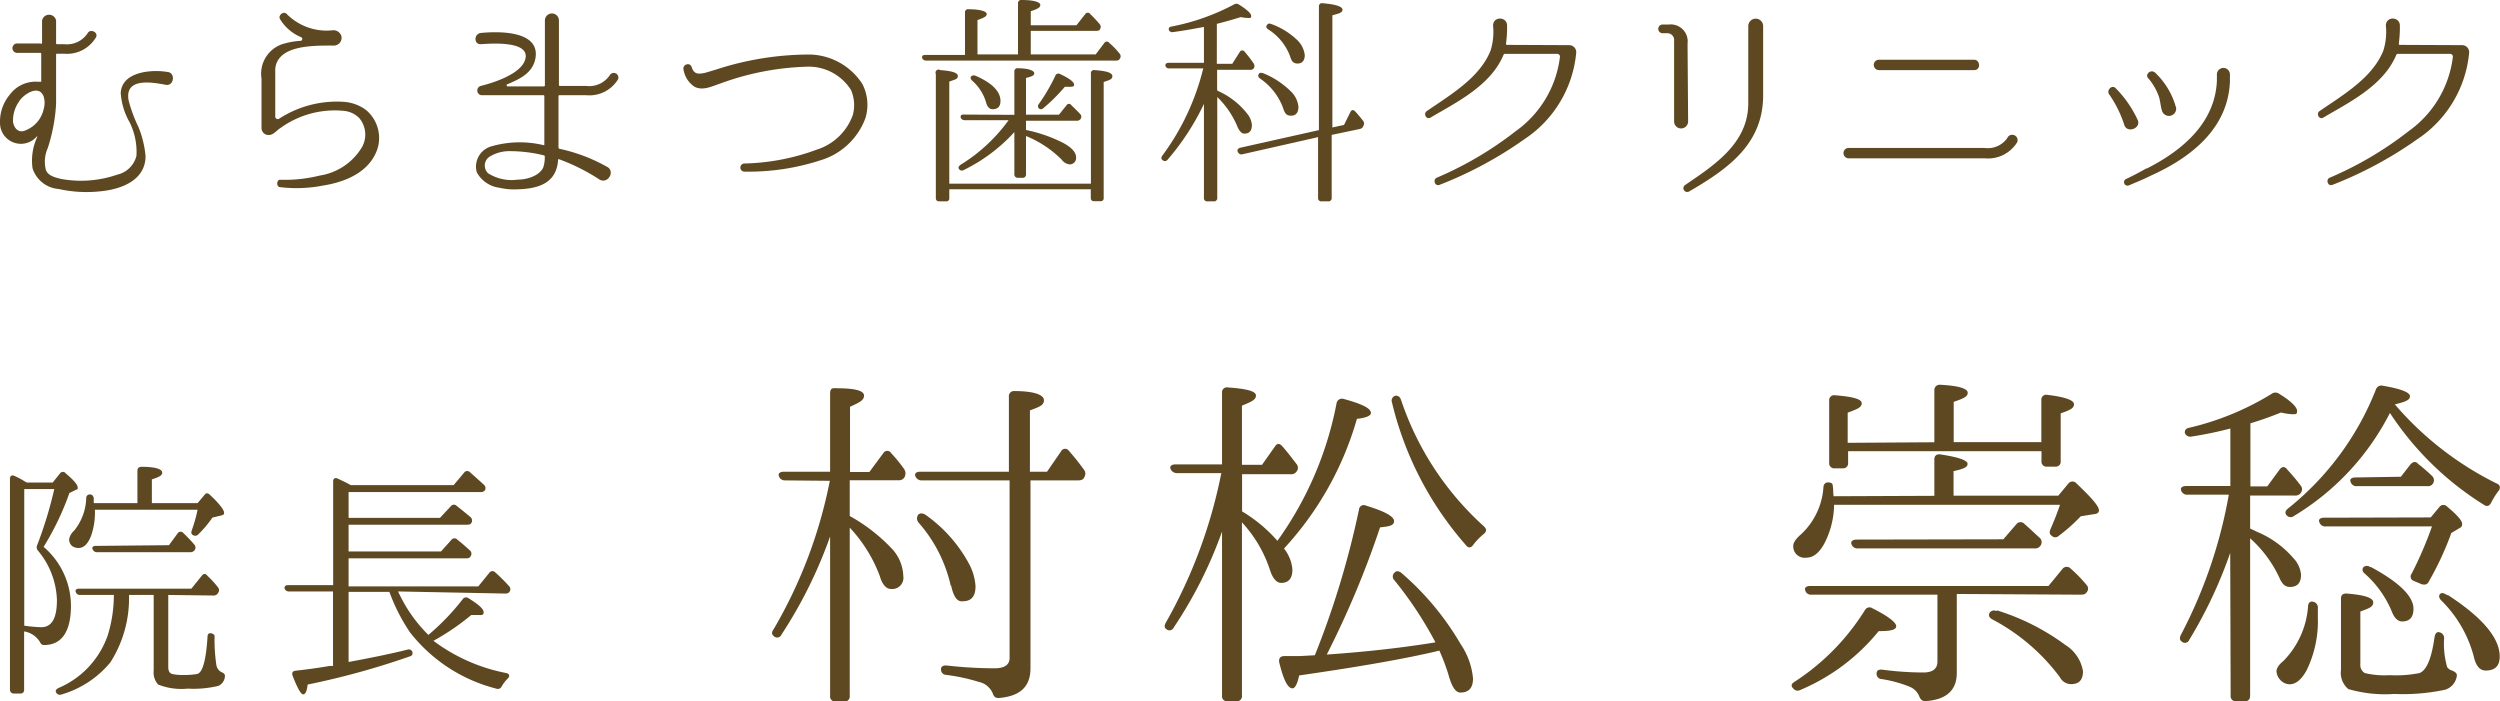 <svg xmlns="http://www.w3.org/2000/svg" viewBox="0 0 178.29 50.01"><defs><style>.cls-1{fill:#5e4821;}</style></defs><title>doctor_name</title><g id="レイヤー_2" data-name="レイヤー 2"><g id="contents"><path class="cls-1" d="M11.83,6.05c-1-.19-2.95-.53-2.66,1.1a10.09,10.09,0,0,0,.7,1.9,7.21,7.21,0,0,1,.51,2.08c0,1.74-1.75,2.37-3.19,2.51a9.18,9.18,0,0,1-3-.16A2.13,2.13,0,0,1,2.32,12a4,4,0,0,1,.34-2.24s0-.08-.06,0A1.49,1.49,0,0,1,0,8.76a3,3,0,0,1,.69-2,2.29,2.29,0,0,1,2-.93l.19,0s.06,0,.06,0v-2a.07.07,0,0,0-.06-.06H1.17a.34.34,0,0,1,0-.67H2.9A.06.06,0,0,0,3,3.09V1.46a.51.51,0,0,1,1,0V3.09s0,.06.06.06h.51A1.77,1.77,0,0,0,6.23,2.4c.18-.4.82-.1.61.27A2.4,2.4,0,0,1,4.56,3.83H4.05A.06.06,0,0,0,4,3.89V7.41a12.37,12.37,0,0,1-.59,3.14,2.4,2.4,0,0,0-.13,1.6c.18.4.67.51,1.07.61a7.93,7.93,0,0,0,4-.3,1.84,1.84,0,0,0,1.38-1.34,4.77,4.77,0,0,0-.48-2.39,4.85,4.85,0,0,1-.64-2.1c.08-1.55,2.26-1.68,3.31-1.5C12.54,5.16,12.42,6.15,11.83,6.05Zm-8.76.74c-.38-.77-1.47,0-1.73.48A2.32,2.32,0,0,0,.93,8.69c.06.4.32.75.74.66A2.12,2.12,0,0,0,3.12,7.76,1.54,1.54,0,0,0,3.08,6.79Z"/><path class="cls-1" d="M26.76,11C26.1,12.36,24.55,13,23,13.24a9.82,9.82,0,0,1-3,.11h0c-.34,0-.27-.58,0-.53a10.21,10.21,0,0,0,2.8-.3,4.27,4.27,0,0,0,3-2,1.83,1.83,0,0,0-.18-2.1,1.78,1.78,0,0,0-1.06-.51A6.61,6.61,0,0,0,20,9.13c-.26.16-.51.51-.85.5a.5.5,0,0,1-.5-.5V5.6a2.22,2.22,0,0,1,1.65-2.5,5.35,5.35,0,0,1,1.17-.19.14.14,0,0,0,0-.26A3.17,3.17,0,0,1,20,1.41c-.24-.3.24-.67.46-.4a4,4,0,0,0,3.25,1.15.59.59,0,0,1,.64.43.55.55,0,0,1-.54.66c-1.44,0-4-.06-4.18,1.65l0,3.43a.18.18,0,0,0,.27.14,7.56,7.56,0,0,1,4.72-1.2,3,3,0,0,1,1.49.58,2.61,2.61,0,0,1,.9,2.37A2.58,2.58,0,0,1,26.76,11Z"/><path class="cls-1" d="M39.91,6.79a.07.07,0,0,0-.08.06v3.68a.11.11,0,0,0,.06.08,12,12,0,0,1,3.39,1.28c.61.3.11,1.23-.5.93a14.25,14.25,0,0,0-2.9-1.46s-.08,0-.08,0a2.33,2.33,0,0,1-.22.94c-.48,1-1.7,1.17-2.63,1.2a4.62,4.62,0,0,1-1.33-.11A2.14,2.14,0,0,1,34,12.28,1.5,1.5,0,0,1,35,10.45a7.26,7.26,0,0,1,3.76-.1s.06,0,.06,0V6.85a.07.07,0,0,0-.06-.06H34.32a.34.34,0,0,1,0-.67c.83-.21,3.06-.88,3.17-2.06s-2.66-.94-3.19-.91-.51-.75,0-.8c1.12-.11,4.21-.22,3.89,1.78C38,5.25,37,5.65,36.21,6a.08.08,0,0,0,0,.16H38.8a.07.07,0,0,0,.06-.06V1.46a.48.48,0,1,1,1,0V6.07a.07.07,0,0,0,.08.06h1.87a1.77,1.77,0,0,0,1.68-.77.33.33,0,0,1,.59.29,2.39,2.39,0,0,1-2.27,1.14Zm-1.06,4.37s0-.08-.06-.08a10.12,10.12,0,0,0-2.42-.3,2.64,2.64,0,0,0-1.36.34.76.76,0,0,0-.21,1.23,3.13,3.13,0,0,0,2.13.46c.64,0,1.52-.26,1.81-.86A2.26,2.26,0,0,0,38.85,11.16Z"/><path class="cls-1" d="M61.72,8.42a4.91,4.91,0,0,1-3.17,3,16.56,16.56,0,0,1-5.46.82h0a.29.29,0,0,1,0-.58,15.8,15.8,0,0,0,5.19-1,4,4,0,0,0,2.54-2.46,2.69,2.69,0,0,0-.13-1.78,3.56,3.56,0,0,0-3.23-1.66,19.38,19.38,0,0,0-6.1,1.2c-.58.19-1.25.54-1.84.22a1.8,1.8,0,0,1-.77-1.2c-.11-.38.46-.58.58-.19s.35.53.8.43c.11,0,.43-.11.94-.26a21.51,21.51,0,0,1,6.43-1.07,4.58,4.58,0,0,1,4,2.1A3.24,3.24,0,0,1,61.72,8.42Z"/><path class="cls-1" d="M73.51,3.88h4.63l.62-.82a.21.21,0,0,1,.35,0,5.84,5.84,0,0,1,.75.78.29.29,0,0,1,0,.35.26.26,0,0,1-.26.13H66.05a.29.29,0,0,1-.29-.19c0-.13,0-.21.24-.21h2.82V.9a.22.22,0,0,1,.27-.24c.85,0,1.28.16,1.28.34s-.21.27-.66.43V3.88H72.6V.24A.22.22,0,0,1,72.85,0c.91,0,1.34.16,1.34.35S74,.64,73.51.8v1h3.26L77.4,1a.21.21,0,0,1,.35,0,9.91,9.91,0,0,1,.69.74.29.29,0,0,1,0,.35c0,.08-.13.11-.27.11H73.51ZM67.7,13.5v.62a.21.21,0,0,1-.24.24H67c-.18,0-.26-.08-.26-.24V5.28A.22.22,0,0,1,67.06,5c.83.06,1.25.19,1.25.42s-.19.24-.61.4V13.1H77.8V5.25A.22.22,0,0,1,78.07,5c.85.06,1.26.19,1.26.43s-.21.27-.62.42v8.26a.21.21,0,0,1-.24.24h-.42c-.18,0-.26-.08-.26-.24V13.5Zm4.64-5.31V5.11a.22.22,0,0,1,.27-.24c.77,0,1.15.18,1.15.35s-.19.24-.59.34V8.18h2.35l.54-.67a.2.2,0,0,1,.35,0c.19.18.42.4.64.64a.27.27,0,0,1,0,.35.3.3,0,0,1-.26.11H73.17v.66a10.52,10.52,0,0,1,2.51.85c.72.35,1.06.74,1.06,1.09a.45.45,0,0,1-.5.51.84.84,0,0,1-.53-.34,7.67,7.67,0,0,0-2.54-1.68v2.72a.23.23,0,0,1-.26.26H72.6a.24.24,0,0,1-.26-.26v-3a12,12,0,0,1-3.62,2.71.24.24,0,0,1-.34-.1c-.06-.08,0-.18.11-.27a11.9,11.9,0,0,0,3.44-3.19H68.8a.29.29,0,0,1-.29-.19c0-.13,0-.21.22-.21ZM69.59,5.41c1.17.51,1.76,1.12,1.76,1.79,0,.38-.18.59-.56.59-.22,0-.37-.16-.46-.46a3.28,3.28,0,0,0-1-1.58c-.11-.11-.14-.21-.08-.29S69.44,5.35,69.59,5.41Zm4.5,2a13.19,13.19,0,0,0,1.17-2,.23.23,0,0,1,.34-.13c.69.32,1,.58,1,.75s-.13.16-.42.16l-.24,0a12.84,12.84,0,0,1-1.55,1.54.22.22,0,0,1-.3,0C74,7.64,74,7.54,74.09,7.4Z"/><path class="cls-1" d="M85.86,7.41a17.68,17.68,0,0,1-2.61,4,.24.24,0,0,1-.35,0c-.1-.08-.1-.19,0-.32a17.33,17.33,0,0,0,2.91-6.21H83.38a.25.25,0,0,1-.27-.21q0-.19.24-.19h2.51V1.92c-.74.14-1.46.27-2.21.37a.27.27,0,0,1-.3-.16c0-.11,0-.21.21-.24A15.82,15.82,0,0,0,88,.32a.32.32,0,0,1,.35,0c.59.37.88.64.88.82s-.1.14-.27.14a3.1,3.1,0,0,1-.48-.06c-.5.16-1.06.32-1.7.48V4.55h1.1l.54-.85a.2.2,0,0,1,.35,0,8.69,8.69,0,0,1,.64.83.32.32,0,0,1,0,.35.3.3,0,0,1-.26.1H86.8V6.44a1.17,1.17,0,0,0,.24.13,5.43,5.43,0,0,1,1.89,1.52,1.47,1.47,0,0,1,.35.82c0,.42-.18.62-.54.62-.21,0-.38-.21-.54-.61a6.26,6.26,0,0,0-1.39-2V14.1a.23.23,0,0,1-.26.26h-.43a.23.23,0,0,1-.26-.26Zm8.2,1.87V.47a.22.22,0,0,1,.27-.24c.94.08,1.41.24,1.41.46s-.24.27-.72.4v8l.83-.18L96.3,8c.08-.18.21-.19.34-.06s.42.48.59.7a.33.33,0,0,1,0,.34.33.33,0,0,1-.26.22l-2,.42V14.1a.23.23,0,0,1-.26.26h-.45a.23.23,0,0,1-.26-.26V9.78L88.61,11a.27.27,0,0,1-.32-.14v0c-.1-.16,0-.27.14-.32Zm-4-4.07a6,6,0,0,1,2,1.31,1.75,1.75,0,0,1,.54,1.09c0,.43-.18.64-.53.64s-.45-.19-.58-.59A4.38,4.38,0,0,0,89.86,5.6c-.13-.1-.16-.19-.1-.3S89.91,5.17,90.07,5.22Zm.54-3.52a5.26,5.26,0,0,1,1.83,1.09,1.78,1.78,0,0,1,.62,1.14c0,.4-.18.61-.51.61S92.1,4.34,92,4a3.87,3.87,0,0,0-1.55-1.9c-.14-.1-.18-.19-.11-.29S90.45,1.65,90.61,1.7Z"/><path class="cls-1" d="M111.91,3.22a.5.5,0,0,1,.5.53v0a8.3,8.3,0,0,1-3.67,6.16,28.07,28.07,0,0,1-6.07,3.27c-.32.14-.51-.35-.22-.5a25.13,25.13,0,0,0,5.65-3.33,7.62,7.62,0,0,0,3.15-5.3.2.2,0,0,0-.19-.21h-3.73a.11.11,0,0,0-.1.06c-.91,2.21-3.39,3.41-5.2,4.48-.3.19-.54-.26-.29-.45,1.78-1.22,3.79-2.4,4.56-4.32a4.45,4.45,0,0,0,.18-1.78c0-.69,1-.66,1,0a9,9,0,0,1-.08,1.31.07.07,0,0,0,.06.06Z"/><path class="cls-1" d="M120.39,8.66a.5.5,0,1,1-1,0V2.9a.48.48,0,0,0-.45-.53h-.37a.31.31,0,0,1,0-.62H119a1.21,1.21,0,0,1,1.35,1.36Zm5.35-1.86c0,3.46-2.48,5.23-5.27,6.85a.27.27,0,0,1-.29-.46c2.16-1.46,4.47-3,4.5-5.78V1.86a.53.53,0,0,1,1.06,0Z"/><path class="cls-1" d="M131.84,11.29a.37.37,0,0,1,0-.74h9.68a1.7,1.7,0,0,0,1.63-.7.38.38,0,0,1,.71.29,2.44,2.44,0,0,1-2.32,1.15ZM134,5a.37.37,0,0,1,0-.74h6.79c.43,0,.5.74,0,.74Z"/><path class="cls-1" d="M152.44,8.53c.3.59-.69,1-.93.42a8.26,8.26,0,0,0-1.07-2.19c-.26-.29.16-.75.43-.48A7.84,7.84,0,0,1,152.44,8.53Zm.66,3.49c2.46-1.25,4.85-3.19,5-6.23,0,0,0-.26,0-.48a.46.46,0,0,1,.93,0c0,.21,0,.51,0,.51-.14,3.38-2.82,5.44-5.65,6.71-.51.26-1,.45-1.58.7a.25.25,0,0,1-.19-.46C152.21,12.5,153.09,12,153.09,12Zm2.08-4.4a.5.5,0,0,1-1,.26c-.1-.3-.1-.62-.22-1a4.12,4.12,0,0,0-.72-1.26c-.32-.27.1-.7.43-.46A5.34,5.34,0,0,1,155.17,7.62Z"/><path class="cls-1" d="M175.59,3.22a.5.5,0,0,1,.5.53v0a8.3,8.3,0,0,1-3.67,6.16,28.08,28.08,0,0,1-6.07,3.27c-.32.14-.51-.35-.22-.5a25.1,25.1,0,0,0,5.65-3.33,7.62,7.62,0,0,0,3.15-5.3.2.2,0,0,0-.19-.21H171a.11.11,0,0,0-.1.06c-.91,2.21-3.39,3.41-5.2,4.48-.3.19-.54-.26-.29-.45,1.78-1.22,3.79-2.4,4.56-4.32a4.43,4.43,0,0,0,.18-1.78c0-.69,1-.66,1,0a9,9,0,0,1-.08,1.31.07.07,0,0,0,.06.06Z"/><path class="cls-1" d="M5.06,43.2C5.06,45,4.43,46,3.15,46c-.16,0-.23-.07-.31-.23a1.62,1.62,0,0,0-1.12-.74v4.14a.25.25,0,0,1-.27.29H1a.27.27,0,0,1-.29-.29V34.16c0-.22.13-.31.32-.22a5.76,5.76,0,0,1,.65.34l.22.13H3.76l.52-.65a.25.25,0,0,1,.41,0c.58.49.85.81.85,1s0,.11-.14.18l-.45.22A19.76,19.76,0,0,1,3.11,39,5.55,5.55,0,0,1,5.06,43.2ZM2.65,38.88a28.92,28.92,0,0,0,1.22-4H1.73v9.74a10.34,10.34,0,0,0,1.21.11c.76,0,1.12-.65,1.12-1.93A5.76,5.76,0,0,0,2.7,39.26.36.36,0,0,1,2.65,38.88ZM12,42.43v5.15c0,.27.09.43.29.49a3.79,3.79,0,0,0,.83.07,5.92,5.92,0,0,0,.92-.07c.4-.07.65-.94.76-2.66,0-.22.14-.31.34-.22s.16.14.16.32a12.15,12.15,0,0,0,.13,1.91.68.68,0,0,0,.38.52c.16.07.25.14.23.32a.82.82,0,0,1-.45.65,7.54,7.54,0,0,1-2.2.2,4.51,4.51,0,0,1-2.11-.29,1.27,1.27,0,0,1-.32-1V42.43H9.2a8.5,8.5,0,0,1-1.33,4.81,7.1,7.1,0,0,1-3.49,2.29A.3.3,0,0,1,4,49.38c-.07-.11,0-.22.16-.31a6.33,6.33,0,0,0,3.53-3.78,9.77,9.77,0,0,0,.43-2.86H5.72a.31.31,0,0,1-.32-.22c-.05-.14.05-.23.25-.23h8l.74-.92c.13-.16.27-.18.4,0a6.88,6.88,0,0,1,.76.83.32.32,0,0,1,0,.4.34.34,0,0,1-.32.18Zm-2.2-6.55v-2.3c0-.2.11-.29.31-.29,1,0,1.46.18,1.46.41s-.25.32-.74.49v1.69h3.26l.49-.58c.11-.16.25-.16.4,0,.7.65,1,1.08,1,1.26s-.09.16-.27.22l-.56.13a7.83,7.83,0,0,1-1,1.19.29.29,0,0,1-.4.05c-.11-.05-.13-.18-.07-.34a10.29,10.29,0,0,0,.41-1.46H6.77v.05A5,5,0,0,1,6.5,38.2c-.23.59-.52.88-.9.88s-.67-.22-.67-.63a1.12,1.12,0,0,1,.36-.61,3.86,3.86,0,0,0,.86-2.34.25.25,0,0,1,.32-.23c.11,0,.18.11.22.25a2.79,2.79,0,0,0,0,.36Zm2.25,3,.63-.86a.25.25,0,0,1,.4,0,11.35,11.35,0,0,1,.79.83.32.32,0,0,1,0,.4.37.37,0,0,1-.31.13H6.93a.32.32,0,0,1-.32-.2c-.07-.14,0-.25.23-.25Z"/><path class="cls-1" d="M28.39,42.18a10.4,10.4,0,0,0,2.16,3.1A16.67,16.67,0,0,0,33,42.73a.29.29,0,0,1,.41-.07c.72.45,1.08.76,1.08,1s-.14.2-.43.2l-.45,0a17.09,17.09,0,0,1-2.7,1.84A12.65,12.65,0,0,0,36.11,48c.22.05.27.22.11.38a2.59,2.59,0,0,0-.45.59.3.3,0,0,1-.38.14,11.36,11.36,0,0,1-6.14-4,13,13,0,0,1-1.48-2.9H24.86v5c1.57-.29,3-.58,4.2-.88a.27.27,0,0,1,.36.2c0,.13,0,.23-.22.29a55.82,55.82,0,0,1-7.26,2q-.08.7-.32.7t-.76-1.35c-.05-.2,0-.31.23-.34,1-.11,1.8-.23,2.43-.34l.23,0V42.18H20.61a.31.31,0,0,1-.32-.23c0-.13.05-.22.27-.22h3.2v-7.4c0-.2.13-.29.32-.2s.59.27.94.47h7.33l.77-.92a.27.27,0,0,1,.4,0c.34.31.67.59,1,.9a.3.3,0,0,1,.05.4.33.33,0,0,1-.29.11H24.86v1.84h6.52l.79-.85a.27.27,0,0,1,.4,0c.32.25.65.52,1,.81a.33.33,0,0,1,.05.4c-.05.09-.14.13-.31.13H24.86v1.91h6.59l.76-.85a.27.27,0,0,1,.4,0c.34.27.65.54.94.81a.32.32,0,0,1,0,.4c-.05.09-.14.13-.31.13H24.86v2h9.25l.81-1a.27.27,0,0,1,.4,0,12,12,0,0,1,1,1,.3.3,0,0,1,0,.4c-.05.07-.13.11-.29.11Z"/><path class="cls-1" d="M56,34.26a.44.44,0,0,1-.45-.3c-.08-.2.08-.32.38-.32H59.2V28.06c0-.23.07-.37.25-.37a.94.94,0,0,1,.25,0c1.27,0,1.92.17,1.92.52s-.35.5-1,.8v4.65H62L63,32.31a.32.32,0,0,1,.55,0,10.9,10.9,0,0,1,.9,1.1.57.57,0,0,1,.1.52v0a.44.44,0,0,1-.45.32H60.6v2.55a12.35,12.35,0,0,1,3.07,2.4,3,3,0,0,1,.75,1.88.8.8,0,0,1-.9.92c-.3,0-.6-.3-.77-.9a10.24,10.24,0,0,0-2.15-3.47v12a.36.36,0,0,1-.4.4h-.6a.36.36,0,0,1-.4-.4V38.26a32.49,32.49,0,0,1-3.47,7,.33.33,0,0,1-.55.1c-.15-.12-.17-.27,0-.5a33.72,33.72,0,0,0,4-10.57Zm16,0H65.75a.47.47,0,0,1-.47-.3c-.08-.2.08-.32.35-.32h6.32V28.29a.36.36,0,0,1,.4-.4c1.4,0,2.1.27,2.1.65s-.35.48-1,.73v4.37h1.22l1-1.45a.32.32,0,0,1,.55-.05c.4.45.77.92,1.1,1.38a.45.45,0,0,1,0,.52c-.05.15-.2.22-.43.22h-3.4v13.4c0,1.32-.75,2-2.27,2.12-.23,0-.35-.1-.42-.33a1.39,1.39,0,0,0-1-.82,13.43,13.43,0,0,0-2.32-.5.38.38,0,0,1-.37-.42c0-.17.15-.27.4-.25a30.71,30.71,0,0,0,3.42.2c.7,0,1.07-.25,1.07-.73Zm-4.2,7.5a10.16,10.16,0,0,0-2.3-4.5.45.45,0,0,1,0-.57c.12-.1.27-.1.47,0a10.18,10.18,0,0,1,3.1,3.45,3.89,3.89,0,0,1,.5,1.67c0,.73-.3,1.07-.92,1.07C68.25,42.93,68,42.53,67.83,41.76Z"/><path class="cls-1" d="M87.15,37.91a30.81,30.81,0,0,1-3.45,6.85.33.33,0,0,1-.55.08c-.12-.08-.12-.25,0-.45A35.62,35.62,0,0,0,87.1,33.74H83.93a.48.48,0,0,1-.45-.3c-.08-.2.08-.32.35-.32h3.32V28a.35.35,0,0,1,.42-.37c1.37.1,2,.27,2,.58s-.35.45-1,.72v4.22H90l.92-1.3c.15-.25.35-.25.55,0,.33.37.65.8,1,1.25a.41.41,0,0,1,0,.52.44.44,0,0,1-.42.2H88.58v2.65a10.54,10.54,0,0,1,2.52,2.1,24.77,24.77,0,0,0,4.22-9.82.39.39,0,0,1,.5-.3c1.3.35,1.95.67,1.95,1,0,.2-.35.35-1,.42a22.88,22.88,0,0,1-5.2,9.25,2.76,2.76,0,0,1,.6,1.5c0,.62-.27.95-.8.95-.32,0-.6-.3-.8-.92a9.25,9.25,0,0,0-2-3.4V49.61a.36.36,0,0,1-.4.4h-.65a.35.35,0,0,1-.37-.4Zm6.62,8.82a62.39,62.39,0,0,0,3.15-10.4.34.34,0,0,1,.5-.27c1.32.4,2,.77,2,1.1s-.35.38-1,.45a66.55,66.55,0,0,1-3.8,9.07c2.9-.2,5.5-.5,7.75-.87a27,27,0,0,0-2.92-4.42.37.37,0,0,1,0-.55c.13-.15.3-.12.47,0a19.87,19.87,0,0,1,4.25,5.1,5.19,5.19,0,0,1,.88,2.45q0,1-.9,1c-.35,0-.62-.43-.85-1.27a14.83,14.83,0,0,0-.65-1.72c-2.5.6-5.85,1.17-10,1.77-.12.6-.3.92-.47.92-.35,0-.65-.62-.95-1.85-.05-.27.07-.45.35-.45l.35,0,.72,0Zm6.15-18.2a21.2,21.2,0,0,0,5.9,9c.22.2.2.38,0,.55a4.44,4.44,0,0,0-.75.77c-.17.25-.37.25-.55,0a23.75,23.75,0,0,1-5.25-10.15.36.36,0,0,1,.25-.48C99.7,28.21,99.85,28.29,99.92,28.54Z"/><path class="cls-1" d="M128,48.61a16.45,16.45,0,0,0,5-5.1.37.37,0,0,1,.55-.12c1.1.55,1.68,1,1.68,1.27s-.43.35-1.25.35a14.38,14.38,0,0,1-5.6,4.2.39.39,0,0,1-.5-.12C127.7,48.91,127.75,48.76,128,48.61Zm9.95-13.25v-2.6c0-.27.18-.4.45-.35,1.3.2,1.92.42,1.92.67s-.32.37-1,.52v1.75h7.47l.72-.87a.37.37,0,0,1,.58,0c1,.95,1.6,1.6,1.6,1.92,0,.15-.12.25-.37.27l-.93.15a12.08,12.08,0,0,1-1.55,1.38.36.36,0,0,1-.53,0c-.15-.1-.17-.25-.07-.48q.41-.94.67-1.72H130.8a6.14,6.14,0,0,1-.7,2.77c-.37.67-.78,1-1.28,1a.81.81,0,0,1-.93-.87c0-.2.2-.5.58-.82a5.05,5.05,0,0,0,1.57-3.32c0-.25.18-.4.43-.35s.22.13.25.35,0,.38.05.63Zm1.6,7V48c0,1.23-.75,1.9-2.22,2-.25,0-.35-.1-.45-.32a1.22,1.22,0,0,0-.68-.7,9,9,0,0,0-2-.55.37.37,0,0,1-.37-.4c0-.22.15-.3.42-.27a23,23,0,0,0,2.92.2c.63,0,1-.25,1-.77V42.41h-9a.41.41,0,0,1-.43-.32c-.07-.17.08-.3.35-.3h17l1-1.22a.38.38,0,0,1,.55-.05,10.47,10.47,0,0,1,1.17,1.2.38.38,0,0,1,0,.52c-.08.13-.2.17-.43.17Zm-1.6-10.82v-3.7a.38.38,0,0,1,.43-.4c1.3.07,1.95.27,1.95.57s-.35.42-1,.65v2.87h6.25v-3a.35.35,0,0,1,.43-.37c1.27.15,1.9.38,1.9.67s-.3.42-.95.65v3.4a.35.35,0,0,1-.37.4h-.6a.36.36,0,0,1-.4-.4v-.7H131.8V33a.36.36,0,0,1-.4.4h-.55a.36.36,0,0,1-.4-.4V28.56a.35.35,0,0,1,.42-.37c1.28.1,1.9.27,1.9.57s-.33.42-1,.67v2.15Zm4.92,6.92.95-1.1a.37.37,0,0,1,.55,0c.32.27.67.62,1.1,1a.42.42,0,0,1,.07.52.45.45,0,0,1-.45.23h-12.6a.44.44,0,0,1-.45-.3c-.07-.2.08-.33.38-.33Zm-.45,5.07A16.39,16.39,0,0,1,147.3,46a2.72,2.72,0,0,1,1.25,1.87c0,.62-.28.92-.85.92a.91.91,0,0,1-.8-.5,14.32,14.32,0,0,0-4.82-4.12c-.22-.12-.28-.27-.2-.45A.38.38,0,0,1,142.38,43.58Z"/><path class="cls-1" d="M159.05,39.43a32.34,32.34,0,0,1-2.92,6.2.33.33,0,0,1-.53.13c-.15-.1-.18-.25-.07-.48a34.23,34.23,0,0,0,3.42-10H156a.44.44,0,0,1-.45-.3c-.07-.2.08-.32.38-.32h3.13v-4.1a27,27,0,0,1-2.75.57.41.41,0,0,1-.5-.27c0-.15.05-.3.3-.35A19.8,19.8,0,0,0,162,28.09a.45.45,0,0,1,.55,0c.85.52,1.27.95,1.27,1.22s-.12.23-.4.23a5.45,5.45,0,0,1-.75-.12c-.5.2-1.22.48-2.18.77v4.5h1.2l.88-1.2c.17-.23.38-.25.55,0a13.63,13.63,0,0,1,.95,1.13.42.42,0,0,1,0,.55.46.46,0,0,1-.42.17h-3.18v2.35l.48.23a7,7,0,0,1,2.62,1.9,1.94,1.94,0,0,1,.53,1.17c0,.57-.25.87-.8.87-.3,0-.5-.17-.68-.52a8.63,8.63,0,0,0-2.15-2.95V49.61c0,.25-.12.4-.37.4h-.62a.36.36,0,0,1-.4-.4Zm6.25,3.95c0,.4,0,.62,0,.65a8,8,0,0,1-.8,3.77c-.37.67-.77,1-1.22,1a.92.92,0,0,1-.65-.3,1,1,0,0,1-.28-.62c0-.23.17-.48.5-.75a6.18,6.18,0,0,0,1.75-3.87c0-.27.17-.4.35-.35A.42.42,0,0,1,165.3,43.38Zm12.77-8.9c.25.13.28.33.1.55a5.27,5.27,0,0,0-.5.8c-.12.25-.3.33-.53.17a21.76,21.76,0,0,1-6.7-6.55,18.21,18.21,0,0,1-6.85,7.35.37.37,0,0,1-.53-.07c-.12-.15-.1-.3.13-.48a20.44,20.44,0,0,0,6.25-8.47.41.41,0,0,1,.5-.27c1.28.22,1.93.47,1.93.75s-.35.4-1.08.58A23,23,0,0,0,178.07,34.49Zm-4.72,2.42.6-.72a.36.36,0,0,1,.57-.05c.72.6,1.07,1,1.07,1.23s-.1.25-.3.37l-.47.28a21.86,21.86,0,0,1-1.6,3.45c-.1.23-.28.27-.53.2l-.55-.23a.33.33,0,0,1-.15-.52,26.92,26.92,0,0,0,1.45-3.37h-7.57a.42.42,0,0,1-.45-.27c-.1-.2,0-.35.35-.35Zm.95,8.67a6.13,6.13,0,0,0,.22,2,.62.62,0,0,0,.35.25c.22.1.4.2.33.45a1.2,1.2,0,0,1-.83.92,14.43,14.43,0,0,1-3.62.3,9.37,9.37,0,0,1-3.28-.35,1.51,1.51,0,0,1-.52-1.37V42.68c0-.25.15-.37.42-.35,1.25.1,1.88.3,1.88.63s-.3.42-.92.65v3.77a.66.66,0,0,0,.32.62,6,6,0,0,0,1.77.15,8.53,8.53,0,0,0,2.13-.15c.5-.2.85-1,1.07-2.55.05-.3.18-.42.38-.35A.42.42,0,0,1,174.3,45.58ZM171.22,34l.7-.9c.18-.17.35-.23.55,0a11.38,11.38,0,0,1,.95.82.43.43,0,0,1,.1.55.42.42,0,0,1-.42.2h-5a.42.42,0,0,1-.45-.27c-.1-.2,0-.35.35-.35Zm-2.17,6.42q3.07,1.65,3.07,3c0,.6-.28.9-.8.9-.32,0-.57-.25-.75-.72a7.38,7.38,0,0,0-1.9-2.67c-.2-.15-.23-.33-.12-.48A.37.37,0,0,1,169.05,40.46Zm5.5,2c2.47,1.6,3.72,3.07,3.72,4.4,0,.67-.33,1-1,1-.42,0-.7-.33-.85-1a8.75,8.75,0,0,0-2.32-4c-.17-.17-.2-.35-.07-.47S174.35,42.33,174.55,42.46Z"/></g></g></svg>
